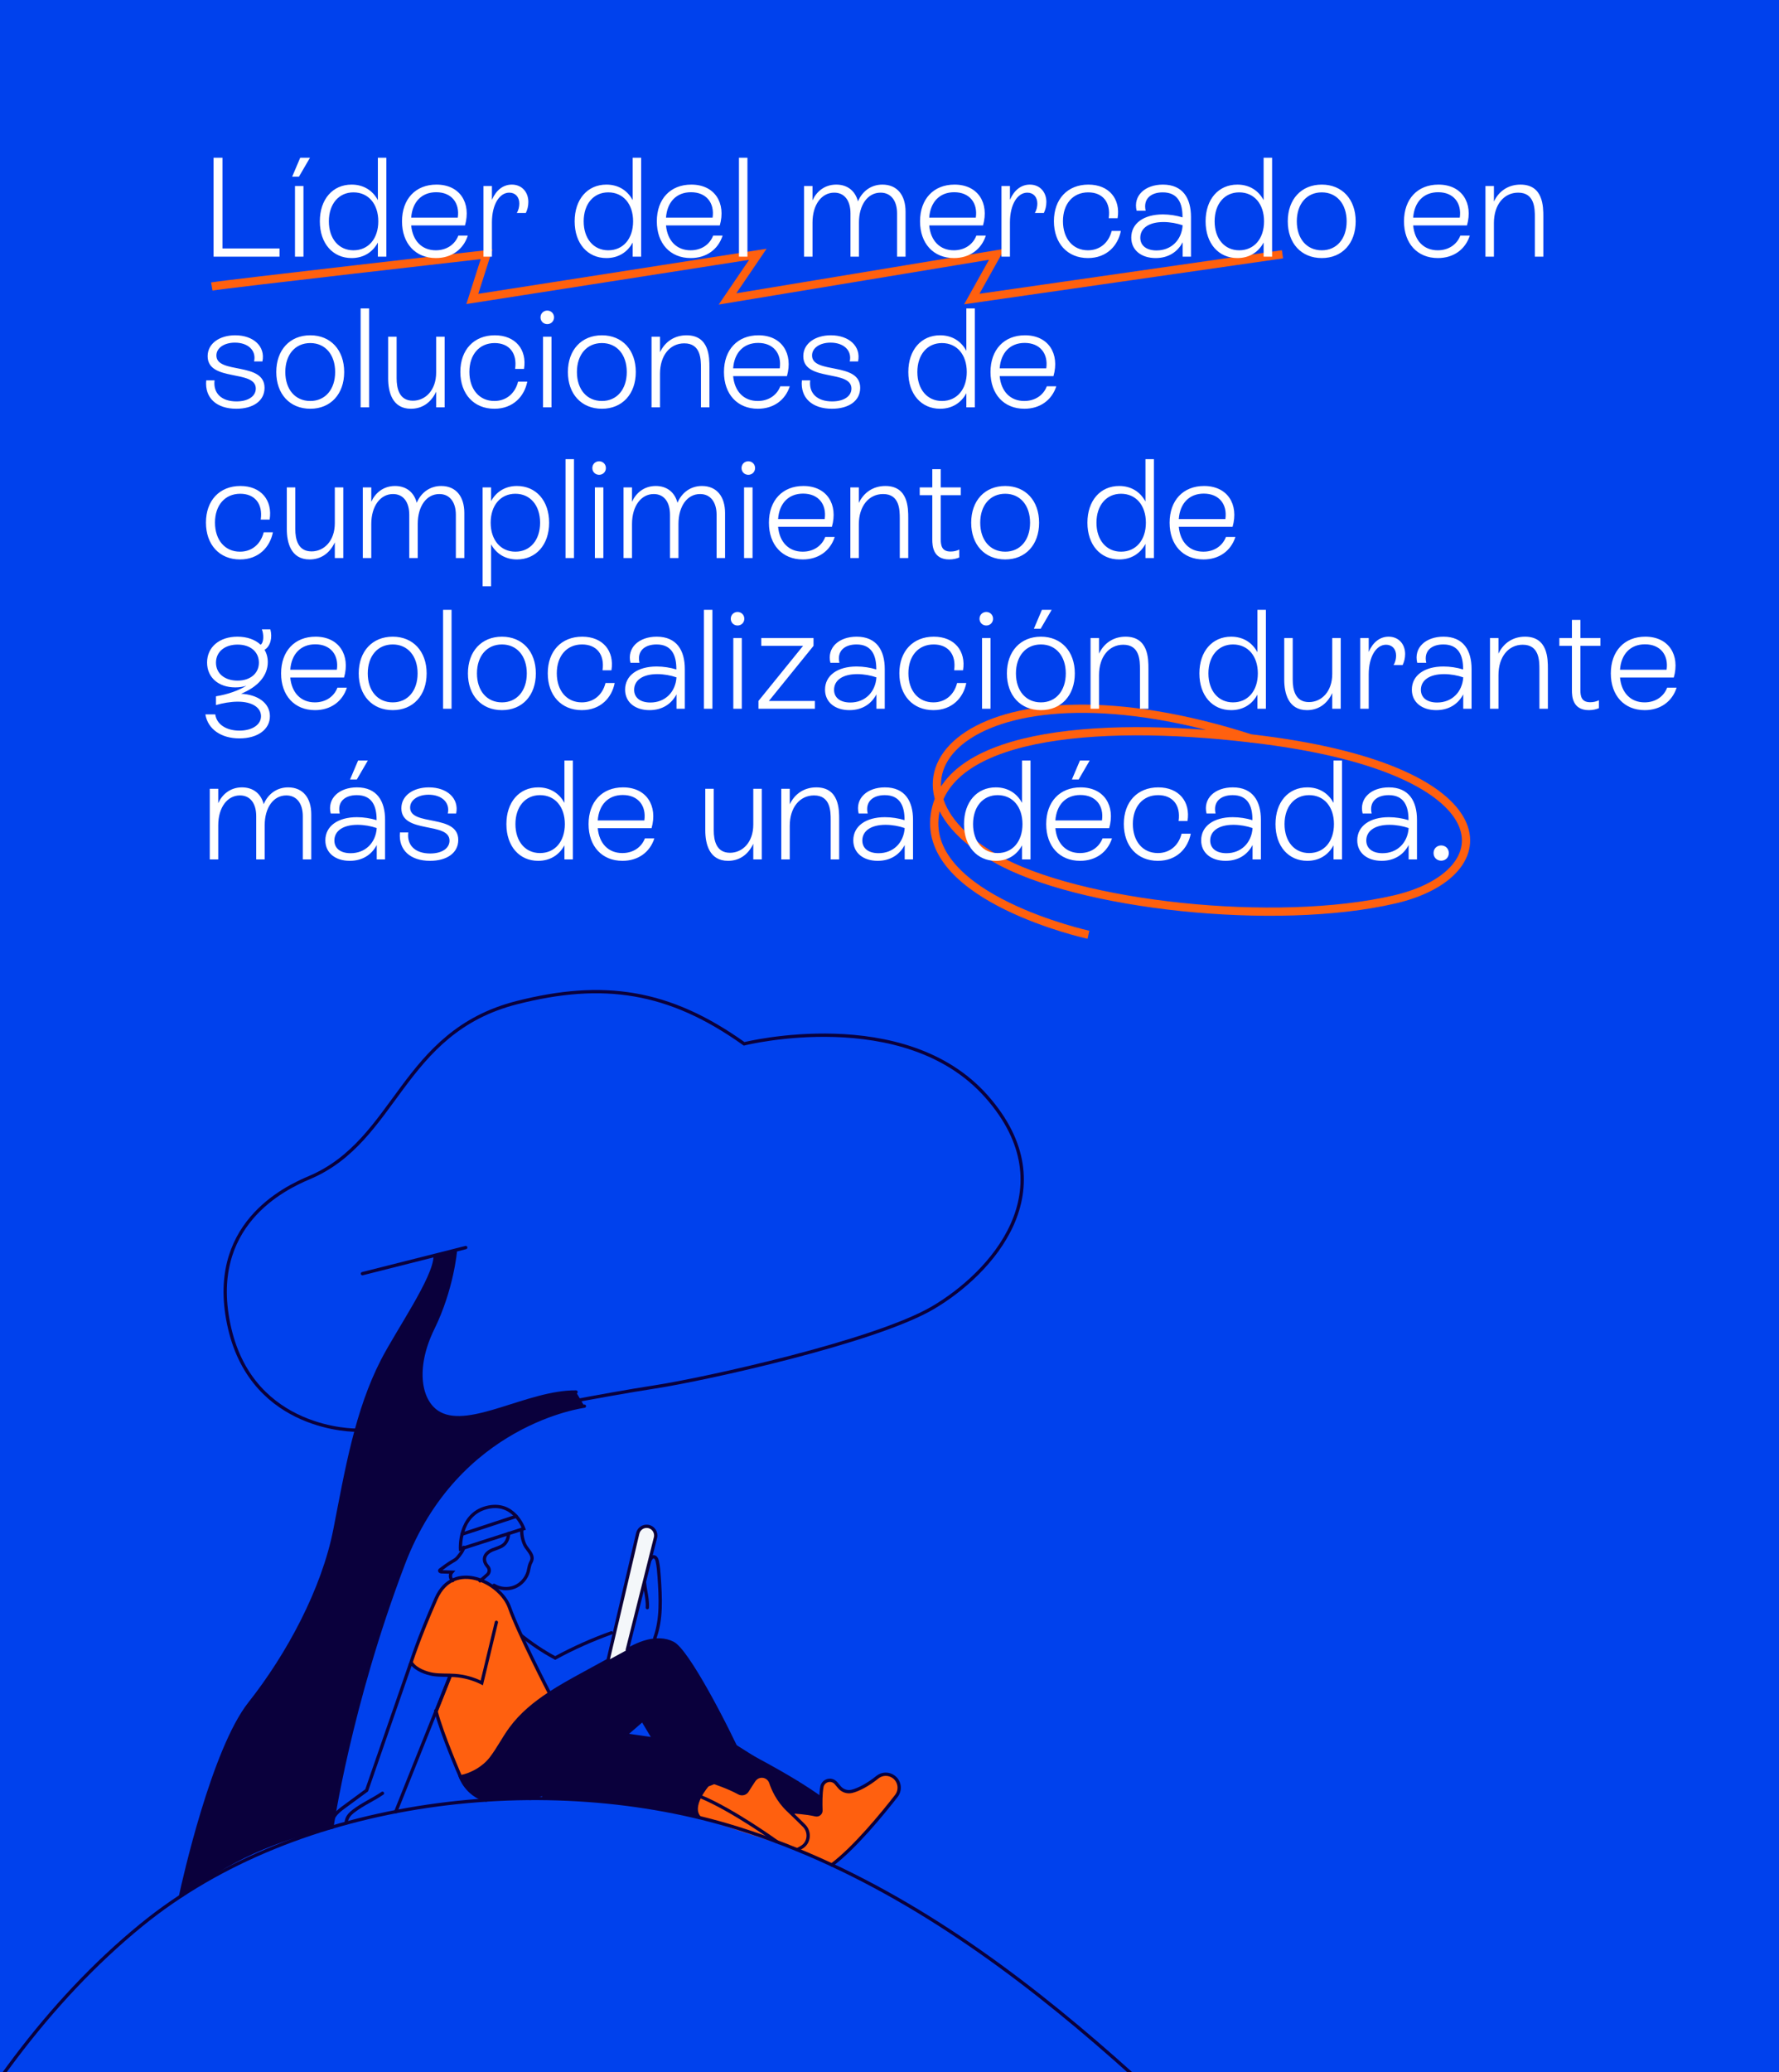 <?xml version="1.0" encoding="UTF-8"?> <svg xmlns="http://www.w3.org/2000/svg" width="756" height="880" viewBox="0 0 756 880" fill="none"><rect x="0" y="0" width="756" height="880" fill="#333333" stroke="none"/><g clip-path="url(#clip0_3149_90402)"><rect width="756" height="880" fill="#0041ED"></rect><path d="M90 121.676C96.059 120.619 206.775 108 206.775 108L200.716 126.961L322.049 108L309.162 126.961L423.592 108L412.974 127L545 108" stroke="#FF600F" stroke-width="3.5" stroke-miterlimit="10"></path><path d="M532.186 313.821C415.487 276.113 363.387 330.269 422.925 364.505C457.98 384.662 542.33 393.715 592.722 381.974C639.673 371.025 639.75 327.564 537.225 314.295C471.52 305.757 402.144 310.063 397.237 346.186C392.427 381.606 462.537 397 462.537 397" stroke="#FF600F" stroke-width="3.5" stroke-miterlimit="10"></path><g clip-path="url(#clip1_3149_90402)"><path d="M244.494 736.121L311.943 740.483L348.994 763.835L350.01 790.467C350.01 790.467 293.016 762.72 230.68 763.868L226.927 751.831L244.494 736.137V736.121Z" fill="#0A003C"></path><path d="M151.432 607.39C151.432 607.39 107.761 608.029 97.585 564.13C87.408 520.23 121.313 504.421 131.44 500.158C168.852 484.366 170.376 438.301 219.717 425.805C256.145 416.573 284.151 420.426 316.22 443.319C316.22 443.319 384.423 426.248 419.278 465.736C454.15 505.209 421.064 540.991 396.369 555.438C371.674 569.886 299.374 585.809 278.137 589.056C256.899 592.303 220.93 599.436 220.93 599.436L176.718 612.687L151.416 607.406L151.432 607.39Z" stroke="#0A003C" stroke-width="1.4" stroke-miterlimit="10" stroke-linecap="round"></path><path d="M248.345 597.206C248.345 597.206 194.284 603.995 171.392 664.245C148.483 724.478 141.059 776.036 141.059 776.036C117.855 780.365 96.618 790.008 77.101 805.078C76.97 805.177 76.773 805.078 76.806 804.898C78.051 799.142 90.538 743.123 106.106 723.445C122.526 702.684 137.405 674.97 142.37 649.486C147.336 624.002 151.531 599.174 162.526 577.823C169.065 565.114 184.714 542.828 184.927 533.661L193.514 531.365C193.514 531.365 192.171 547.403 183.977 564.13C175.538 581.299 178.34 595.78 186.812 600.322C200.003 607.39 224.568 590.991 244.789 591.188" fill="#0A003C"></path><path d="M248.345 597.206C248.345 597.206 194.284 603.995 171.392 664.245C148.483 724.478 141.059 776.036 141.059 776.036C117.855 780.365 96.618 790.008 77.101 805.078C76.97 805.177 76.773 805.078 76.806 804.898C78.051 799.142 90.538 743.123 106.106 723.445C122.526 702.684 137.405 674.97 142.37 649.486C147.336 624.002 151.531 599.174 162.526 577.823C169.065 565.114 184.714 542.828 184.927 533.661L193.514 531.365C193.514 531.365 192.171 547.403 183.977 564.13C175.538 581.299 178.34 595.78 186.812 600.322C200.003 607.39 224.568 590.991 244.789 591.188" stroke="#0A003C" stroke-width="1.4" stroke-miterlimit="10" stroke-linecap="round"></path><path d="M197.922 529.84L154.022 540.925" stroke="#0A003C" stroke-width="1.4" stroke-miterlimit="10" stroke-linecap="round"></path><path d="M174.39 706.816L155.808 760.358C152.907 762.425 149.793 764.852 146.893 766.918C144.599 768.558 142.173 770.345 141.207 773.002C140.846 773.986 140.731 775.019 140.6 776.052" stroke="#0A003C" stroke-width="1.4" stroke-miterlimit="10" stroke-linecap="round"></path><path d="M220.93 694.107C225.6 697.912 230.631 701.29 235.924 704.16C243.593 699.978 251.606 696.403 259.833 693.468" stroke="#0A003C" stroke-width="1.4" stroke-miterlimit="10" stroke-linecap="round"></path><path d="M275.089 682.775C275.384 678.102 273.385 673.494 273.843 668.836C274.106 666.245 275.138 663.72 276.793 661.703C277.039 661.096 277.973 661.03 278.481 661.44C278.989 661.85 279.202 662.539 279.333 663.179C279.808 665.36 279.972 667.606 280.12 669.837C280.693 678.544 281.234 687.547 278.252 695.73" stroke="#0A003C" stroke-width="1.4" stroke-miterlimit="10" stroke-linecap="round"></path><path d="M225.305 763.819C225.305 763.819 233.335 761.752 242.315 755.734C250.705 750.109 273.057 730.48 273.057 730.48L290.886 760.293C299.817 759.506 308.174 755.455 316.204 749.552C308.436 732.284 292.148 701.093 285.986 697.895C282.643 696.157 278.628 696.173 274.974 697.124C271.32 698.076 267.993 699.896 264.683 701.7C259.046 704.783 253.392 707.866 247.755 710.949C242.987 713.556 238.136 716.229 233.564 719.214C227.239 723.346 221.438 728.086 216.98 734.153C214.014 738.204 211.753 742.73 208.705 746.715C205.657 750.7 200.593 753.701 195.661 754.603C195.661 754.603 198.25 762.228 206.575 764.507" fill="#0A003C"></path><path d="M225.305 763.819C225.305 763.819 233.335 761.752 242.315 755.734C250.705 750.109 273.057 730.48 273.057 730.48L290.886 760.293C299.817 759.506 308.174 755.455 316.204 749.552C308.436 732.284 292.148 701.093 285.986 697.895C282.643 696.157 278.628 696.173 274.974 697.124C271.32 698.076 267.993 699.896 264.683 701.7C259.046 704.783 253.392 707.866 247.755 710.949C242.987 713.556 238.136 716.229 233.564 719.214C227.239 723.346 221.438 728.086 216.98 734.153C214.014 738.204 211.753 742.73 208.705 746.715C205.657 750.7 200.593 753.701 195.661 754.603C195.661 754.603 198.25 762.228 206.575 764.507" stroke="#0A003C" stroke-width="1.4" stroke-miterlimit="10" stroke-linecap="round"></path><path d="M277.907 738.597L265.748 736.826" stroke="#0A003C" stroke-width="1.4" stroke-miterlimit="10" stroke-linecap="round"></path><path d="M313.09 742.861C313.09 742.861 335.377 753.897 348.994 763.819" stroke="#0A003C" stroke-width="1.4" stroke-miterlimit="10" stroke-linecap="round"></path><path d="M338.719 757.03C338.719 757.03 334.377 761.588 331.034 763.819" stroke="#0A003C" stroke-width="1.4" stroke-miterlimit="10" stroke-linecap="round"></path><path d="M353.468 792.041C363.235 784.727 375.099 770.198 380.916 762.736C382.883 760.195 382.375 756.538 379.786 754.635C377.721 753.11 374.869 753.143 372.87 754.767C369.019 757.899 364.791 760.145 361.956 760.801C360.023 761.244 358.024 760.572 356.745 759.063L355.271 757.308C354.287 756.144 352.649 755.767 351.256 756.39C350.256 756.833 349.502 757.735 349.289 758.817C348.716 761.818 348.765 766.18 348.863 768.919C348.912 770.132 347.782 771.034 346.602 770.756C342.521 769.804 337.294 769.542 337.294 769.542L331.051 782.579" fill="#FF600F"></path><path d="M353.468 792.041C363.235 784.727 375.099 770.198 380.916 762.736C382.883 760.195 382.375 756.538 379.786 754.635C377.721 753.11 374.869 753.143 372.87 754.767C369.019 757.899 364.791 760.145 361.956 760.801C360.023 761.244 358.024 760.572 356.745 759.063L355.271 757.308C354.287 756.144 352.649 755.767 351.256 756.39C350.256 756.833 349.502 757.735 349.289 758.817C348.716 761.818 348.765 766.18 348.863 768.919C348.912 770.132 347.782 771.034 346.602 770.756C342.521 769.804 337.294 769.542 337.294 769.542L331.051 782.579" stroke="#0A003C" stroke-width="1.4" stroke-miterlimit="10" stroke-linecap="round"></path><path d="M316.204 749.552L319.825 757.03" stroke="#0A003C" stroke-width="1.4" stroke-miterlimit="10" stroke-linecap="round"></path><path d="M185.321 726.823C187.762 736.465 195.677 754.603 195.677 754.603C200.61 753.684 205.673 750.7 208.721 746.715C211.769 742.73 214.031 738.204 216.997 734.153C221.438 728.086 227.255 723.346 233.58 719.214C233.58 719.214 220.29 693.566 216.538 682.775C212.785 671.985 192.809 662.047 185.337 678.889C177.864 695.731 174.407 706.816 174.407 706.816L191.957 710.145L193.104 707.243L185.337 726.823H185.321Z" fill="#FF600F" stroke="#0A003C" stroke-width="1.4" stroke-miterlimit="10" stroke-linecap="round"></path><path d="M193.088 707.243L168.18 769.427" stroke="#0A003C" stroke-width="1.4" stroke-miterlimit="10" stroke-linecap="round"></path><path d="M175 706.448C176.672 709.007 181.096 710.679 184.111 711.138C187.126 711.598 190.207 711.368 193.239 711.581C197.221 711.86 201.154 712.942 204.742 714.73L210.937 689" fill="#FF600F"></path><path d="M175 706.448C176.672 709.007 181.096 710.679 184.111 711.138C187.126 711.598 190.207 711.368 193.239 711.581C197.221 711.86 201.154 712.942 204.742 714.73L210.937 689" stroke="#0A003C" stroke-width="1.4" stroke-miterlimit="10" stroke-linecap="round"></path><path d="M162.526 761.605C158.577 764.327 154.071 766.213 150.285 769.148C149.417 769.821 148.581 770.559 147.991 771.477C147.467 772.297 147.155 773.232 147.09 774.199" stroke="#0A003C" stroke-width="1.4" stroke-miterlimit="10" stroke-linecap="round"></path><path d="M221.782 649.502C221.487 651.634 222.273 655.061 223.453 656.865C224.617 658.636 226.518 660.375 226.026 662.425C225.895 663.015 225.567 663.54 225.321 664.081C224.879 665.147 224.764 666.327 224.469 667.443C223.683 670.378 221.47 672.871 218.668 674.002C215.866 675.134 212.523 674.871 209.934 673.297" stroke="#0A003C" stroke-width="1.4" stroke-miterlimit="10" stroke-linecap="round"></path><path d="M216.063 651.339C216.128 653.077 215.309 655.061 213.949 656.144C212.622 657.193 210.917 657.57 209.36 658.21C207.804 658.85 206.231 659.965 205.919 661.621C205.657 663.015 206.345 664.294 207.312 665.409C208.164 666.393 208.066 667.869 207.115 668.738C206.116 669.656 205.067 670.558 203.986 671.395" stroke="#0A003C" stroke-width="1.4" stroke-miterlimit="10" stroke-linecap="round"></path><path d="M192.334 671.313C191.269 670.476 191.105 668.722 192.006 667.705C190.548 667.656 189.073 667.607 187.615 667.557C187.271 667.557 186.795 667.393 186.828 667.049C186.845 666.885 186.992 666.754 187.139 666.655C188.844 665.376 190.564 664.097 192.416 663.031C192.842 662.785 193.285 662.539 193.678 662.228C194.219 661.801 194.661 661.244 195.087 660.703C195.923 659.62 196.791 658.489 197.086 657.16" stroke="#0A003C" stroke-width="1.4" stroke-miterlimit="10" stroke-linecap="round"></path><path d="M195.677 657.882L222.568 649.24C222.568 649.24 218.406 637.154 206.607 640.319C194.809 643.484 195.677 657.882 195.677 657.882Z" stroke="#0A003C" stroke-width="1.4" stroke-miterlimit="10" stroke-linecap="round"></path><path d="M219.373 643.992L196.365 651.568" stroke="#0A003C" stroke-width="1.4" stroke-miterlimit="10" stroke-linecap="round"></path><path d="M266.568 700.683L278.546 653.044C279.104 650.798 277.596 648.568 275.302 648.256C273.319 647.994 271.467 649.273 271.008 651.208L258.39 705.127" fill="#F4F7FA"></path><path d="M266.568 700.683L278.546 653.044C279.104 650.798 277.596 648.568 275.302 648.256C273.319 647.994 271.467 649.273 271.008 651.208L258.39 705.127" stroke="#0A003C" stroke-width="1.4" stroke-miterlimit="10" stroke-linecap="round"></path><path d="M297.277 771.969C292.738 767.131 300.653 758.128 300.653 758.128L303.471 757.013C303.471 757.013 309.354 758.883 314.057 761.474C315.286 762.146 316.827 761.736 317.564 760.539C318.383 759.227 319.449 757.521 320.448 756.062C321.562 754.438 323.693 753.864 325.463 754.701C326.479 755.176 327.232 756.046 327.577 757.111C328.396 759.604 330.428 764.507 334.869 768.722C337.54 771.264 339.867 773.56 341.669 775.347C344.242 777.905 343.996 782.251 341.014 784.317C340.326 784.793 339.555 785.219 338.72 785.563" fill="#FF600F"></path><path d="M297.277 771.969C292.738 767.131 300.653 758.128 300.653 758.128L303.471 757.013C303.471 757.013 309.354 758.883 314.057 761.474C315.286 762.146 316.827 761.736 317.564 760.539C318.383 759.227 319.449 757.521 320.448 756.062C321.562 754.438 323.693 753.864 325.463 754.701C326.479 755.176 327.232 756.046 327.577 757.111C328.396 759.604 330.428 764.507 334.869 768.722C337.54 771.264 339.867 773.56 341.669 775.347C344.242 777.905 343.996 782.251 341.014 784.317C340.326 784.793 339.555 785.219 338.72 785.563" stroke="#0A003C" stroke-width="1.4" stroke-miterlimit="10" stroke-linecap="round"></path><path d="M330.198 782.235C330.198 782.235 311.238 768.542 297.424 762.917" stroke="#0A003C" stroke-width="1.4" stroke-miterlimit="10" stroke-linecap="round"></path><path d="M918.853 1089.7C891.372 1122.25 808.142 1130.19 747.068 1102.68C747.068 1102.68 693.63 1083.99 572.989 969.182C503.59 903.127 421.917 810.375 313.402 776.429C233.318 751.388 127.032 762.851 59.927 817.689C-98.109 946.814 -124.836 1260.84 -124.836 1260.84" stroke="#0A003C" stroke-width="1.4" stroke-miterlimit="10" stroke-linecap="round"></path></g><path d="M94.54 67V105.52H118.78V109H90.76V67H94.54ZM127.038 75.04H124.158L127.578 67H131.718L127.038 75.04ZM128.958 109H125.358V79H128.958V109ZM160.578 85V67H164.178V109H160.578V103C158.358 107.14 154.458 109.6 149.418 109.6C141.498 109.6 135.918 103.48 135.918 94C135.918 84.64 141.378 78.4 149.418 78.4C154.458 78.4 158.358 80.86 160.578 85ZM150.198 106.3C156.558 106.3 160.758 101.38 160.758 94C160.758 86.62 156.558 81.7 150.198 81.7C143.958 81.7 139.758 86.62 139.758 94C139.758 101.38 143.958 106.3 150.198 106.3ZM194.78 100.06H198.8C196.88 106 191.84 109.6 185.24 109.6C176.54 109.6 170.84 103.42 170.84 94C170.84 84.52 176.6 78.4 185.48 78.4C195.5 78.4 200.3 86.26 197.6 95.74H174.74C175.34 102.28 179.3 106.3 185.18 106.3C189.68 106.3 193.28 103.96 194.78 100.06ZM185.36 81.64C179.18 81.64 175.22 85.78 174.74 92.44H194.54C195.44 86.2 191.9 81.64 185.36 81.64ZM217.509 78.4C221.769 78.4 224.529 81.58 224.529 85.78C224.529 87.52 224.109 89.14 223.449 90.46H219.609C220.389 89.2 220.689 87.7 220.689 86.44C220.689 83.68 219.009 81.82 216.429 81.82C212.229 81.82 209.049 86.86 209.049 94.42V109H205.449V79H209.049V84.88C210.789 80.8 213.789 78.4 217.509 78.4ZM268.86 85V67H272.46V109H268.86V103C266.64 107.14 262.74 109.6 257.7 109.6C249.78 109.6 244.2 103.48 244.2 94C244.2 84.64 249.66 78.4 257.7 78.4C262.74 78.4 266.64 80.86 268.86 85ZM258.48 106.3C264.84 106.3 269.04 101.38 269.04 94C269.04 86.62 264.84 81.7 258.48 81.7C252.24 81.7 248.04 86.62 248.04 94C248.04 101.38 252.24 106.3 258.48 106.3ZM303.062 100.06H307.082C305.162 106 300.122 109.6 293.522 109.6C284.822 109.6 279.122 103.42 279.122 94C279.122 84.52 284.882 78.4 293.762 78.4C303.782 78.4 308.582 86.26 305.882 95.74H283.022C283.622 102.28 287.582 106.3 293.462 106.3C297.962 106.3 301.562 103.96 303.062 100.06ZM293.642 81.64C287.462 81.64 283.502 85.78 283.022 92.44H302.822C303.722 86.2 300.182 81.64 293.642 81.64ZM317.63 109H314.03V67H317.63V109ZM374.979 78.4C381.339 78.4 384.819 82.96 384.819 89.86V109H381.219V90.64C381.219 85.36 378.699 81.82 374.199 81.82C368.739 81.82 365.019 86.98 365.019 94.54V109H361.419V90.64C361.419 85.3 358.959 81.82 354.519 81.82C349.179 81.82 345.279 86.86 345.279 94.54V109H341.679V79H345.279V85.12C346.779 81.7 350.139 78.4 355.359 78.4C360.159 78.4 363.459 81.1 364.599 85.54C366.459 81.1 370.299 78.4 374.979 78.4ZM414.917 100.06H418.937C417.017 106 411.977 109.6 405.377 109.6C396.677 109.6 390.977 103.42 390.977 94C390.977 84.52 396.737 78.4 405.617 78.4C415.637 78.4 420.437 86.26 417.737 95.74H394.877C395.477 102.28 399.437 106.3 405.317 106.3C409.817 106.3 413.417 103.96 414.917 100.06ZM405.497 81.64C399.317 81.64 395.357 85.78 394.877 92.44H414.677C415.577 86.2 412.037 81.64 405.497 81.64ZM437.645 78.4C441.905 78.4 444.665 81.58 444.665 85.78C444.665 87.52 444.245 89.14 443.585 90.46H439.745C440.525 89.2 440.825 87.7 440.825 86.44C440.825 83.68 439.145 81.82 436.565 81.82C432.365 81.82 429.185 86.86 429.185 94.42V109H425.585V79H429.185V84.88C430.925 80.8 433.925 78.4 437.645 78.4ZM462.332 109.6C453.632 109.6 447.872 103.36 447.872 93.94C447.872 84.58 453.632 78.4 462.512 78.4C471.332 78.4 476.252 84.52 474.932 92.68H471.152C472.112 85.9 468.572 81.7 462.452 81.7C455.912 81.7 451.712 86.62 451.712 93.94C451.712 101.32 455.912 106.3 462.332 106.3C467.372 106.3 471.152 103.12 472.412 98.08H476.312C475.112 104.26 470.372 109.6 462.332 109.6ZM494.178 78.4C502.698 78.4 506.118 84.28 506.118 92.14V109H502.578V102.88C500.418 107.02 496.458 109.6 491.118 109.6C484.998 109.6 480.738 106.24 480.738 100.9C480.738 94.84 486.078 91.06 494.178 91.06C496.998 91.06 499.998 91.54 502.518 92.32V92.08C502.518 86.44 500.658 81.7 494.118 81.7C489.018 81.7 485.718 84.52 486.858 89.5H483.018C481.458 83.08 486.618 78.4 494.178 78.4ZM491.478 106.36C497.778 106.36 502.158 101.92 502.578 95.68C500.178 94.84 497.238 94.3 494.418 94.3C488.298 94.3 484.578 96.88 484.578 100.96C484.578 104.38 487.278 106.36 491.478 106.36ZM536.985 85V67H540.585V109H536.985V103C534.765 107.14 530.865 109.6 525.825 109.6C517.905 109.6 512.325 103.48 512.325 94C512.325 84.64 517.785 78.4 525.825 78.4C530.865 78.4 534.765 80.86 536.985 85ZM526.605 106.3C532.965 106.3 537.165 101.38 537.165 94C537.165 86.62 532.965 81.7 526.605 81.7C520.365 81.7 516.165 86.62 516.165 94C516.165 101.38 520.365 106.3 526.605 106.3ZM561.707 109.6C553.007 109.6 547.247 103.36 547.247 94C547.247 84.64 553.007 78.4 561.707 78.4C570.347 78.4 576.107 84.64 576.107 94C576.107 103.36 570.347 109.6 561.707 109.6ZM561.707 106.3C568.067 106.3 572.267 101.38 572.267 94C572.267 86.62 568.067 81.7 561.707 81.7C555.287 81.7 551.087 86.62 551.087 94C551.087 101.38 555.287 106.3 561.707 106.3ZM620.581 100.06H624.601C622.681 106 617.641 109.6 611.041 109.6C602.341 109.6 596.641 103.42 596.641 94C596.641 84.52 602.401 78.4 611.281 78.4C621.301 78.4 626.101 86.26 623.401 95.74H600.541C601.141 102.28 605.101 106.3 610.981 106.3C615.481 106.3 619.081 103.96 620.581 100.06ZM611.161 81.64C604.981 81.64 601.021 85.78 600.541 92.44H620.341C621.241 86.2 617.701 81.64 611.161 81.64ZM646.129 78.4C655.849 78.4 655.849 87.82 655.849 92.02V109H652.249V92.26C652.249 88.6 652.189 81.82 645.169 81.82C639.109 81.82 634.849 86.92 634.849 94.72V109H631.249V79H634.849V85.6C637.009 81.04 641.089 78.4 646.129 78.4ZM100.42 173.6C92.14 173.6 86.92 169.1 87.64 161.54H91.18C90.52 167 94.12 170.48 100.48 170.48C105.52 170.48 108.7 168.26 108.7 165.02C108.7 156.86 88.24 162.26 88.24 151.28C88.24 145.76 93.46 142.4 99.94 142.4C107.8 142.4 112.84 147.2 111.52 153.5H107.98C109 148.82 105.4 145.52 99.82 145.52C95.32 145.52 91.96 147.74 91.96 150.98C91.96 159.02 112.42 153.56 112.42 164.72C112.42 170.3 107.5 173.6 100.42 173.6ZM131.863 173.6C123.163 173.6 117.403 167.36 117.403 158C117.403 148.64 123.163 142.4 131.863 142.4C140.503 142.4 146.263 148.64 146.263 158C146.263 167.36 140.503 173.6 131.863 173.6ZM131.863 170.3C138.223 170.3 142.423 165.38 142.423 158C142.423 150.62 138.223 145.7 131.863 145.7C125.443 145.7 121.243 150.62 121.243 158C121.243 165.38 125.443 170.3 131.863 170.3ZM156.849 173H153.249V131H156.849V173ZM185.349 158.18V143H188.949V173H185.349V166.34C183.069 171.2 179.229 173.6 174.609 173.6C166.629 173.6 164.949 166.34 164.949 160.7V143H168.549V160.64C168.549 164.96 169.629 170.18 175.449 170.18C180.729 170.18 185.349 165.8 185.349 158.18ZM210.085 173.6C201.385 173.6 195.625 167.36 195.625 157.94C195.625 148.58 201.385 142.4 210.265 142.4C219.085 142.4 224.005 148.52 222.685 156.68H218.905C219.865 149.9 216.325 145.7 210.205 145.7C203.665 145.7 199.465 150.62 199.465 157.94C199.465 165.32 203.665 170.3 210.085 170.3C215.125 170.3 218.905 167.12 220.165 162.08H224.065C222.865 168.26 218.125 173.6 210.085 173.6ZM232.568 137.66C230.948 137.66 229.688 136.4 229.688 134.78C229.688 133.16 230.948 131.9 232.568 131.9C234.188 131.9 235.448 133.16 235.448 134.78C235.448 136.4 234.188 137.66 232.568 137.66ZM234.368 173H230.768V143H234.368V173ZM255.789 173.6C247.089 173.6 241.329 167.36 241.329 158C241.329 148.64 247.089 142.4 255.789 142.4C264.429 142.4 270.189 148.64 270.189 158C270.189 167.36 264.429 173.6 255.789 173.6ZM255.789 170.3C262.149 170.3 266.349 165.38 266.349 158C266.349 150.62 262.149 145.7 255.789 145.7C249.369 145.7 245.169 150.62 245.169 158C245.169 165.38 249.369 170.3 255.789 170.3ZM291.754 142.4C301.474 142.4 301.474 151.82 301.474 156.02V173H297.874V156.26C297.874 152.6 297.814 145.82 290.794 145.82C284.734 145.82 280.474 150.92 280.474 158.72V173H276.874V143H280.474V149.6C282.634 145.04 286.714 142.4 291.754 142.4ZM331.597 164.06H335.617C333.697 170 328.657 173.6 322.057 173.6C313.357 173.6 307.657 167.42 307.657 158C307.657 148.52 313.417 142.4 322.297 142.4C332.317 142.4 337.117 150.26 334.417 159.74H311.557C312.157 166.28 316.117 170.3 321.997 170.3C326.497 170.3 330.097 167.96 331.597 164.06ZM322.177 145.64C315.997 145.64 312.037 149.78 311.557 156.44H331.357C332.257 150.2 328.717 145.64 322.177 145.64ZM353.545 173.6C345.265 173.6 340.045 169.1 340.765 161.54H344.305C343.645 167 347.245 170.48 353.605 170.48C358.645 170.48 361.825 168.26 361.825 165.02C361.825 156.86 341.365 162.26 341.365 151.28C341.365 145.76 346.585 142.4 353.065 142.4C360.925 142.4 365.965 147.2 364.645 153.5H361.105C362.125 148.82 358.525 145.52 352.945 145.52C348.445 145.52 345.085 147.74 345.085 150.98C345.085 159.02 365.545 153.56 365.545 164.72C365.545 170.3 360.625 173.6 353.545 173.6ZM410.657 149V131H414.257V173H410.657V167C408.437 171.14 404.537 173.6 399.497 173.6C391.577 173.6 385.997 167.48 385.997 158C385.997 148.64 391.457 142.4 399.497 142.4C404.537 142.4 408.437 144.86 410.657 149ZM400.277 170.3C406.637 170.3 410.837 165.38 410.837 158C410.837 150.62 406.637 145.7 400.277 145.7C394.037 145.7 389.837 150.62 389.837 158C389.837 165.38 394.037 170.3 400.277 170.3ZM444.858 164.06H448.878C446.958 170 441.918 173.6 435.318 173.6C426.618 173.6 420.918 167.42 420.918 158C420.918 148.52 426.678 142.4 435.558 142.4C445.578 142.4 450.378 150.26 447.678 159.74H424.818C425.418 166.28 429.378 170.3 435.258 170.3C439.758 170.3 443.358 167.96 444.858 164.06ZM435.438 145.64C429.258 145.64 425.298 149.78 424.818 156.44H444.618C445.518 150.2 441.978 145.64 435.438 145.64ZM101.98 237.6C93.28 237.6 87.52 231.36 87.52 221.94C87.52 212.58 93.28 206.4 102.16 206.4C110.98 206.4 115.9 212.52 114.58 220.68H110.8C111.76 213.9 108.22 209.7 102.1 209.7C95.56 209.7 91.36 214.62 91.36 221.94C91.36 229.32 95.56 234.3 101.98 234.3C107.02 234.3 110.8 231.12 112.06 226.08H115.96C114.76 232.26 110.02 237.6 101.98 237.6ZM142.283 222.18V207H145.883V237H142.283V230.34C140.003 235.2 136.163 237.6 131.543 237.6C123.563 237.6 121.883 230.34 121.883 224.7V207H125.483V224.64C125.483 228.96 126.563 234.18 132.383 234.18C137.663 234.18 142.283 229.8 142.283 222.18ZM187.479 206.4C193.839 206.4 197.319 210.96 197.319 217.86V237H193.719V218.64C193.719 213.36 191.199 209.82 186.699 209.82C181.239 209.82 177.519 214.98 177.519 222.54V237H173.919V218.64C173.919 213.3 171.459 209.82 167.019 209.82C161.679 209.82 157.779 214.86 157.779 222.54V237H154.179V207H157.779V213.12C159.279 209.7 162.639 206.4 167.859 206.4C172.659 206.4 175.959 209.1 177.099 213.54C178.959 209.1 182.799 206.4 187.479 206.4ZM219.677 206.4C227.777 206.4 233.357 212.64 233.357 222C233.357 231.42 227.717 237.6 219.677 237.6C214.757 237.6 210.917 235.2 208.697 231.18V249H205.097V207H208.697V212.82C210.917 208.8 214.757 206.4 219.677 206.4ZM219.017 234.3C225.317 234.3 229.517 229.38 229.517 222C229.517 214.62 225.317 209.7 219.017 209.7C212.717 209.7 208.517 214.62 208.517 222C208.517 229.38 212.777 234.3 219.017 234.3ZM243.919 237H240.319V195H243.919V237ZM254.599 201.66C252.979 201.66 251.719 200.4 251.719 198.78C251.719 197.16 252.979 195.9 254.599 195.9C256.219 195.9 257.479 197.16 257.479 198.78C257.479 200.4 256.219 201.66 254.599 201.66ZM256.399 237H252.799V207H256.399V237ZM298.28 206.4C304.64 206.4 308.12 210.96 308.12 217.86V237H304.52V218.64C304.52 213.36 302 209.82 297.5 209.82C292.04 209.82 288.32 214.98 288.32 222.54V237H284.72V218.64C284.72 213.3 282.26 209.82 277.82 209.82C272.48 209.82 268.58 214.86 268.58 222.54V237H264.98V207H268.58V213.12C270.08 209.7 273.44 206.4 278.66 206.4C283.46 206.4 286.76 209.1 287.9 213.54C289.76 209.1 293.6 206.4 298.28 206.4ZM317.998 201.66C316.378 201.66 315.118 200.4 315.118 198.78C315.118 197.16 316.378 195.9 317.998 195.9C319.618 195.9 320.878 197.16 320.878 198.78C320.878 200.4 319.618 201.66 317.998 201.66ZM319.798 237H316.198V207H319.798V237ZM350.698 228.06H354.718C352.798 234 347.758 237.6 341.158 237.6C332.458 237.6 326.758 231.42 326.758 222C326.758 212.52 332.518 206.4 341.398 206.4C351.418 206.4 356.218 214.26 353.518 223.74H330.658C331.258 230.28 335.218 234.3 341.098 234.3C345.598 234.3 349.198 231.96 350.698 228.06ZM341.278 209.64C335.098 209.64 331.138 213.78 330.658 220.44H350.458C351.358 214.2 347.818 209.64 341.278 209.64ZM376.247 206.4C385.967 206.4 385.967 215.82 385.967 220.02V237H382.367V220.26C382.367 216.6 382.307 209.82 375.287 209.82C369.227 209.82 364.967 214.92 364.967 222.72V237H361.367V207H364.967V213.6C367.127 209.04 371.207 206.4 376.247 206.4ZM408.303 207V210.3H399.783V229.08C399.783 231.84 400.323 234.24 403.983 234.24C405.363 234.24 406.563 233.94 407.643 233.4V236.76C406.563 237.24 405.063 237.6 403.383 237.6C396.423 237.6 396.183 231.72 396.183 229.14V210.3H390.843V207H396.183V199.26H399.783V207H408.303ZM427.175 237.6C418.475 237.6 412.715 231.36 412.715 222C412.715 212.64 418.475 206.4 427.175 206.4C435.815 206.4 441.575 212.64 441.575 222C441.575 231.36 435.815 237.6 427.175 237.6ZM427.175 234.3C433.535 234.3 437.735 229.38 437.735 222C437.735 214.62 433.535 209.7 427.175 209.7C420.755 209.7 416.555 214.62 416.555 222C416.555 229.38 420.755 234.3 427.175 234.3ZM486.77 213V195H490.37V237H486.77V231C484.55 235.14 480.65 237.6 475.61 237.6C467.69 237.6 462.11 231.48 462.11 222C462.11 212.64 467.57 206.4 475.61 206.4C480.65 206.4 484.55 208.86 486.77 213ZM476.39 234.3C482.75 234.3 486.95 229.38 486.95 222C486.95 214.62 482.75 209.7 476.39 209.7C470.15 209.7 465.95 214.62 465.95 222C465.95 229.38 470.15 234.3 476.39 234.3ZM520.972 228.06H524.992C523.072 234 518.032 237.6 511.432 237.6C502.732 237.6 497.032 231.42 497.032 222C497.032 212.52 502.792 206.4 511.672 206.4C521.692 206.4 526.492 214.26 523.792 223.74H500.932C501.532 230.28 505.492 234.3 511.372 234.3C515.872 234.3 519.472 231.96 520.972 228.06ZM511.552 209.64C505.372 209.64 501.412 213.78 500.932 220.44H520.732C521.632 214.2 518.092 209.64 511.552 209.64ZM102.46 294.64C109.48 295 114.7 298.54 114.7 304.18C114.7 309.76 109.54 313.6 101.74 313.6C93.94 313.6 88.3 309.64 87.28 303.4H91.48C92.02 307.54 96.04 310.3 101.74 310.3C107.2 310.3 110.92 307.78 110.92 304.18C110.92 300.46 107.08 298 101.08 298C98.02 298 94.66 298.6 91.78 299.44V295.72C96.94 294.88 101.38 293.26 104.74 291.22C103.3 291.7 101.74 291.94 100 291.94C92.92 291.94 88 287.8 88 281.38C88 274.84 93.22 270.4 100.9 270.4C105.04 270.4 108.46 271.66 110.74 273.82C112.18 272.92 112.12 269.32 111.28 267.28H114.88C115.84 270.76 114.94 274.48 112.42 275.98C113.32 277.48 113.8 279.28 113.8 281.2C113.8 286.96 109.6 291.7 102.46 294.64ZM91.78 281.44C91.78 286 95.44 289.06 100.96 289.06C106.36 289.06 110.02 286 110.02 281.44C110.02 276.88 106.48 273.76 100.96 273.76C95.5 273.76 91.78 276.82 91.78 281.44ZM143.394 292.06H147.414C145.494 298 140.454 301.6 133.854 301.6C125.154 301.6 119.454 295.42 119.454 286C119.454 276.52 125.214 270.4 134.094 270.4C144.114 270.4 148.914 278.26 146.214 287.74H123.354C123.954 294.28 127.914 298.3 133.794 298.3C138.294 298.3 141.894 295.96 143.394 292.06ZM133.974 273.64C127.794 273.64 123.834 277.78 123.354 284.44H143.154C144.054 278.2 140.514 273.64 133.974 273.64ZM166.902 301.6C158.202 301.6 152.442 295.36 152.442 286C152.442 276.64 158.202 270.4 166.902 270.4C175.542 270.4 181.302 276.64 181.302 286C181.302 295.36 175.542 301.6 166.902 301.6ZM166.902 298.3C173.262 298.3 177.462 293.38 177.462 286C177.462 278.62 173.262 273.7 166.902 273.7C160.482 273.7 156.282 278.62 156.282 286C156.282 293.38 160.482 298.3 166.902 298.3ZM191.888 301H188.288V259H191.888V301ZM213.308 301.6C204.608 301.6 198.848 295.36 198.848 286C198.848 276.64 204.608 270.4 213.308 270.4C221.948 270.4 227.708 276.64 227.708 286C227.708 295.36 221.948 301.6 213.308 301.6ZM213.308 298.3C219.668 298.3 223.868 293.38 223.868 286C223.868 278.62 219.668 273.7 213.308 273.7C206.888 273.7 202.688 278.62 202.688 286C202.688 293.38 206.888 298.3 213.308 298.3ZM247.234 301.6C238.534 301.6 232.774 295.36 232.774 285.94C232.774 276.58 238.534 270.4 247.414 270.4C256.234 270.4 261.154 276.52 259.834 284.68H256.054C257.014 277.9 253.474 273.7 247.354 273.7C240.814 273.7 236.614 278.62 236.614 285.94C236.614 293.32 240.814 298.3 247.234 298.3C252.274 298.3 256.054 295.12 257.314 290.08H261.214C260.014 296.26 255.274 301.6 247.234 301.6ZM279.081 270.4C287.601 270.4 291.021 276.28 291.021 284.14V301H287.481V294.88C285.321 299.02 281.361 301.6 276.021 301.6C269.901 301.6 265.641 298.24 265.641 292.9C265.641 286.84 270.981 283.06 279.081 283.06C281.901 283.06 284.901 283.54 287.421 284.32V284.08C287.421 278.44 285.561 273.7 279.021 273.7C273.921 273.7 270.621 276.52 271.761 281.5H267.921C266.361 275.08 271.521 270.4 279.081 270.4ZM276.381 298.36C282.681 298.36 287.061 293.92 287.481 287.68C285.081 286.84 282.141 286.3 279.321 286.3C273.201 286.3 269.481 288.88 269.481 292.96C269.481 296.38 272.181 298.36 276.381 298.36ZM302.747 301H299.147V259H302.747V301ZM313.428 265.66C311.808 265.66 310.548 264.4 310.548 262.78C310.548 261.16 311.808 259.9 313.428 259.9C315.048 259.9 316.308 261.16 316.308 262.78C316.308 264.4 315.048 265.66 313.428 265.66ZM315.228 301H311.628V271H315.228V301ZM345.708 274.3L326.748 297.7H346.308V301H322.308V297.7L341.268 274.3H323.508V271H345.708V274.3ZM364.042 270.4C372.562 270.4 375.982 276.28 375.982 284.14V301H372.442V294.88C370.282 299.02 366.322 301.6 360.982 301.6C354.862 301.6 350.602 298.24 350.602 292.9C350.602 286.84 355.942 283.06 364.042 283.06C366.862 283.06 369.862 283.54 372.382 284.32V284.08C372.382 278.44 370.522 273.7 363.982 273.7C358.882 273.7 355.582 276.52 356.722 281.5H352.882C351.322 275.08 356.482 270.4 364.042 270.4ZM361.342 298.36C367.642 298.36 372.022 293.92 372.442 287.68C370.042 286.84 367.102 286.3 364.282 286.3C358.162 286.3 354.442 288.88 354.442 292.96C354.442 296.38 357.142 298.36 361.342 298.36ZM396.648 301.6C387.948 301.6 382.188 295.36 382.188 285.94C382.188 276.58 387.948 270.4 396.828 270.4C405.648 270.4 410.568 276.52 409.248 284.68H405.468C406.428 277.9 402.888 273.7 396.768 273.7C390.228 273.7 386.028 278.62 386.028 285.94C386.028 293.32 390.228 298.3 396.648 298.3C401.688 298.3 405.468 295.12 406.728 290.08H410.628C409.428 296.26 404.688 301.6 396.648 301.6ZM419.131 265.66C417.511 265.66 416.251 264.4 416.251 262.78C416.251 261.16 417.511 259.9 419.131 259.9C420.751 259.9 422.011 261.16 422.011 262.78C422.011 264.4 420.751 265.66 419.131 265.66ZM420.931 301H417.331V271H420.931V301ZM442.231 267.04H439.351L442.771 259H446.911L442.231 267.04ZM442.351 301.6C433.651 301.6 427.891 295.36 427.891 286C427.891 276.64 433.651 270.4 442.351 270.4C450.991 270.4 456.751 276.64 456.751 286C456.751 295.36 450.991 301.6 442.351 301.6ZM442.351 298.3C448.711 298.3 452.911 293.38 452.911 286C452.911 278.62 448.711 273.7 442.351 273.7C435.931 273.7 431.731 278.62 431.731 286C431.731 293.38 435.931 298.3 442.351 298.3ZM478.317 270.4C488.037 270.4 488.037 279.82 488.037 284.02V301H484.437V284.26C484.437 280.6 484.377 273.82 477.357 273.82C471.297 273.82 467.037 278.92 467.037 286.72V301H463.437V271H467.037V277.6C469.197 273.04 473.277 270.4 478.317 270.4ZM534.348 277V259H537.948V301H534.348V295C532.128 299.14 528.228 301.6 523.188 301.6C515.268 301.6 509.688 295.48 509.688 286C509.688 276.64 515.148 270.4 523.188 270.4C528.228 270.4 532.128 272.86 534.348 277ZM523.968 298.3C530.328 298.3 534.528 293.38 534.528 286C534.528 278.62 530.328 273.7 523.968 273.7C517.728 273.7 513.528 278.62 513.528 286C513.528 293.38 517.728 298.3 523.968 298.3ZM566.15 286.18V271H569.75V301H566.15V294.34C563.87 299.2 560.03 301.6 555.41 301.6C547.43 301.6 545.75 294.34 545.75 288.7V271H549.35V288.64C549.35 292.96 550.43 298.18 556.25 298.18C561.53 298.18 566.15 293.8 566.15 286.18ZM590.106 270.4C594.366 270.4 597.126 273.58 597.126 277.78C597.126 279.52 596.706 281.14 596.046 282.46H592.206C592.986 281.2 593.286 279.7 593.286 278.44C593.286 275.68 591.606 273.82 589.026 273.82C584.826 273.82 581.646 278.86 581.646 286.42V301H578.046V271H581.646V276.88C583.386 272.8 586.386 270.4 590.106 270.4ZM613.417 270.4C621.937 270.4 625.357 276.28 625.357 284.14V301H621.817V294.88C619.657 299.02 615.697 301.6 610.357 301.6C604.237 301.6 599.977 298.24 599.977 292.9C599.977 286.84 605.317 283.06 613.417 283.06C616.237 283.06 619.237 283.54 621.757 284.32V284.08C621.757 278.44 619.897 273.7 613.357 273.7C608.257 273.7 604.957 276.52 606.097 281.5H602.257C600.697 275.08 605.857 270.4 613.417 270.4ZM610.717 298.36C617.017 298.36 621.397 293.92 621.817 287.68C619.417 286.84 616.477 286.3 613.657 286.3C607.537 286.3 603.817 288.88 603.817 292.96C603.817 296.38 606.517 298.36 610.717 298.36ZM648.063 270.4C657.783 270.4 657.783 279.82 657.783 284.02V301H654.183V284.26C654.183 280.6 654.123 273.82 647.103 273.82C641.043 273.82 636.783 278.92 636.783 286.72V301H633.183V271H636.783V277.6C638.943 273.04 643.023 270.4 648.063 270.4ZM680.119 271V274.3H671.599V293.08C671.599 295.84 672.139 298.24 675.799 298.24C677.179 298.24 678.379 297.94 679.459 297.4V300.76C678.379 301.24 676.879 301.6 675.199 301.6C668.239 301.6 667.999 295.72 667.999 293.14V274.3H662.659V271H667.999V263.26H671.599V271H680.119ZM708.472 292.06H712.492C710.572 298 705.532 301.6 698.932 301.6C690.232 301.6 684.532 295.42 684.532 286C684.532 276.52 690.292 270.4 699.172 270.4C709.192 270.4 713.992 278.26 711.292 287.74H688.432C689.032 294.28 692.992 298.3 698.872 298.3C703.372 298.3 706.972 295.96 708.472 292.06ZM699.052 273.64C692.872 273.64 688.912 277.78 688.432 284.44H708.232C709.132 278.2 705.592 273.64 699.052 273.64ZM122.44 334.4C128.8 334.4 132.28 338.96 132.28 345.86V365H128.68V346.64C128.68 341.36 126.16 337.82 121.66 337.82C116.2 337.82 112.48 342.98 112.48 350.54V365H108.88V346.64C108.88 341.3 106.42 337.82 101.98 337.82C96.64 337.82 92.74 342.86 92.74 350.54V365H89.14V335H92.74V341.12C94.24 337.7 97.6 334.4 102.82 334.4C107.62 334.4 110.92 337.1 112.06 341.54C113.92 337.1 117.76 334.4 122.44 334.4ZM152.178 323H156.318L151.638 331.04H148.758L152.178 323ZM151.698 334.4C160.218 334.4 163.638 340.28 163.638 348.14V365H160.098V358.88C157.938 363.02 153.978 365.6 148.638 365.6C142.518 365.6 138.258 362.24 138.258 356.9C138.258 350.84 143.598 347.06 151.698 347.06C154.518 347.06 157.518 347.54 160.038 348.32V348.08C160.038 342.44 158.178 337.7 151.638 337.7C146.538 337.7 143.238 340.52 144.378 345.5H140.538C138.978 339.08 144.138 334.4 151.698 334.4ZM148.998 362.36C155.298 362.36 159.678 357.92 160.098 351.68C157.698 350.84 154.758 350.3 151.938 350.3C145.818 350.3 142.098 352.88 142.098 356.96C142.098 360.38 144.798 362.36 148.998 362.36ZM182.744 365.6C174.464 365.6 169.244 361.1 169.964 353.54H173.504C172.844 359 176.444 362.48 182.804 362.48C187.844 362.48 191.024 360.26 191.024 357.02C191.024 348.86 170.564 354.26 170.564 343.28C170.564 337.76 175.784 334.4 182.264 334.4C190.124 334.4 195.164 339.2 193.844 345.5H190.304C191.324 340.82 187.724 337.52 182.144 337.52C177.644 337.52 174.284 339.74 174.284 342.98C174.284 351.02 194.744 345.56 194.744 356.72C194.744 362.3 189.824 365.6 182.744 365.6ZM239.856 341V323H243.456V365H239.856V359C237.636 363.14 233.736 365.6 228.696 365.6C220.776 365.6 215.196 359.48 215.196 350C215.196 340.64 220.656 334.4 228.696 334.4C233.736 334.4 237.636 336.86 239.856 341ZM229.476 362.3C235.836 362.3 240.036 357.38 240.036 350C240.036 342.62 235.836 337.7 229.476 337.7C223.236 337.7 219.036 342.62 219.036 350C219.036 357.38 223.236 362.3 229.476 362.3ZM274.058 356.06H278.078C276.158 362 271.118 365.6 264.518 365.6C255.818 365.6 250.118 359.42 250.118 350C250.118 340.52 255.878 334.4 264.758 334.4C274.778 334.4 279.578 342.26 276.878 351.74H254.018C254.618 358.28 258.578 362.3 264.458 362.3C268.958 362.3 272.558 359.96 274.058 356.06ZM264.638 337.64C258.458 337.64 254.498 341.78 254.018 348.44H273.818C274.718 342.2 271.178 337.64 264.638 337.64ZM320.115 350.18V335H323.715V365H320.115V358.34C317.835 363.2 313.995 365.6 309.375 365.6C301.395 365.6 299.715 358.34 299.715 352.7V335H303.315V352.64C303.315 356.96 304.395 362.18 310.215 362.18C315.495 362.18 320.115 357.8 320.115 350.18ZM346.891 334.4C356.611 334.4 356.611 343.82 356.611 348.02V365H353.011V348.26C353.011 344.6 352.951 337.82 345.931 337.82C339.871 337.82 335.611 342.92 335.611 350.72V365H332.011V335H335.611V341.6C337.771 337.04 341.851 334.4 346.891 334.4ZM376.053 334.4C384.573 334.4 387.993 340.28 387.993 348.14V365H384.453V358.88C382.293 363.02 378.333 365.6 372.993 365.6C366.873 365.6 362.613 362.24 362.613 356.9C362.613 350.84 367.953 347.06 376.053 347.06C378.873 347.06 381.873 347.54 384.393 348.32V348.08C384.393 342.44 382.533 337.7 375.993 337.7C370.893 337.7 367.593 340.52 368.733 345.5H364.893C363.333 339.08 368.493 334.4 376.053 334.4ZM373.353 362.36C379.653 362.36 384.033 357.92 384.453 351.68C382.053 350.84 379.113 350.3 376.293 350.3C370.173 350.3 366.453 352.88 366.453 356.96C366.453 360.38 369.153 362.36 373.353 362.36ZM434.328 341V323H437.928V365H434.328V359C432.108 363.14 428.208 365.6 423.168 365.6C415.248 365.6 409.668 359.48 409.668 350C409.668 340.64 415.128 334.4 423.168 334.4C428.208 334.4 432.108 336.86 434.328 341ZM423.948 362.3C430.308 362.3 434.508 357.38 434.508 350C434.508 342.62 430.308 337.7 423.948 337.7C417.708 337.7 413.508 342.62 413.508 350C413.508 357.38 417.708 362.3 423.948 362.3ZM458.93 323H463.07L458.39 331.04H455.51L458.93 323ZM468.53 356.06H472.55C470.63 362 465.59 365.6 458.99 365.6C450.29 365.6 444.59 359.42 444.59 350C444.59 340.52 450.35 334.4 459.23 334.4C469.25 334.4 474.05 342.26 471.35 351.74H448.49C449.09 358.28 453.05 362.3 458.93 362.3C463.43 362.3 467.03 359.96 468.53 356.06ZM459.11 337.64C452.93 337.64 448.97 341.78 448.49 348.44H468.29C469.19 342.2 465.65 337.64 459.11 337.64ZM492.039 365.6C483.339 365.6 477.579 359.36 477.579 349.94C477.579 340.58 483.339 334.4 492.219 334.4C501.039 334.4 505.959 340.52 504.639 348.68H500.859C501.819 341.9 498.279 337.7 492.159 337.7C485.619 337.7 481.419 342.62 481.419 349.94C481.419 357.32 485.619 362.3 492.039 362.3C497.079 362.3 500.859 359.12 502.119 354.08H506.019C504.819 360.26 500.079 365.6 492.039 365.6ZM523.885 334.4C532.405 334.4 535.825 340.28 535.825 348.14V365H532.285V358.88C530.125 363.02 526.165 365.6 520.825 365.6C514.705 365.6 510.445 362.24 510.445 356.9C510.445 350.84 515.785 347.06 523.885 347.06C526.705 347.06 529.705 347.54 532.225 348.32V348.08C532.225 342.44 530.365 337.7 523.825 337.7C518.725 337.7 515.425 340.52 516.565 345.5H512.725C511.165 339.08 516.325 334.4 523.885 334.4ZM521.185 362.36C527.485 362.36 531.865 357.92 532.285 351.68C529.885 350.84 526.945 350.3 524.125 350.3C518.005 350.3 514.285 352.88 514.285 356.96C514.285 360.38 516.985 362.36 521.185 362.36ZM566.692 341V323H570.292V365H566.692V359C564.472 363.14 560.572 365.6 555.532 365.6C547.612 365.6 542.032 359.48 542.032 350C542.032 340.64 547.492 334.4 555.532 334.4C560.572 334.4 564.472 336.86 566.692 341ZM556.312 362.3C562.672 362.3 566.872 357.38 566.872 350C566.872 342.62 562.672 337.7 556.312 337.7C550.072 337.7 545.872 342.62 545.872 350C545.872 357.38 550.072 362.3 556.312 362.3ZM590.214 334.4C598.734 334.4 602.154 340.28 602.154 348.14V365H598.614V358.88C596.454 363.02 592.494 365.6 587.154 365.6C581.034 365.6 576.774 362.24 576.774 356.9C576.774 350.84 582.114 347.06 590.214 347.06C593.034 347.06 596.034 347.54 598.554 348.32V348.08C598.554 342.44 596.694 337.7 590.154 337.7C585.054 337.7 581.754 340.52 582.894 345.5H579.054C577.494 339.08 582.654 334.4 590.214 334.4ZM587.514 362.36C593.814 362.36 598.194 357.92 598.614 351.68C596.214 350.84 593.274 350.3 590.454 350.3C584.334 350.3 580.614 352.88 580.614 356.96C580.614 360.38 583.314 362.36 587.514 362.36ZM612.44 365.54C610.58 365.54 609.2 364.16 609.2 362.3C609.2 360.44 610.58 359.06 612.44 359.06C614.3 359.06 615.68 360.44 615.68 362.3C615.68 364.16 614.3 365.54 612.44 365.54Z" fill="white"></path></g><defs><clipPath id="clip0_3149_90402"><rect width="756" height="880" fill="white"></rect></clipPath><clipPath id="clip1_3149_90402"><rect width="1046" height="842" fill="white" transform="matrix(-1 0 0 1 920 420)"></rect></clipPath></defs></svg> 